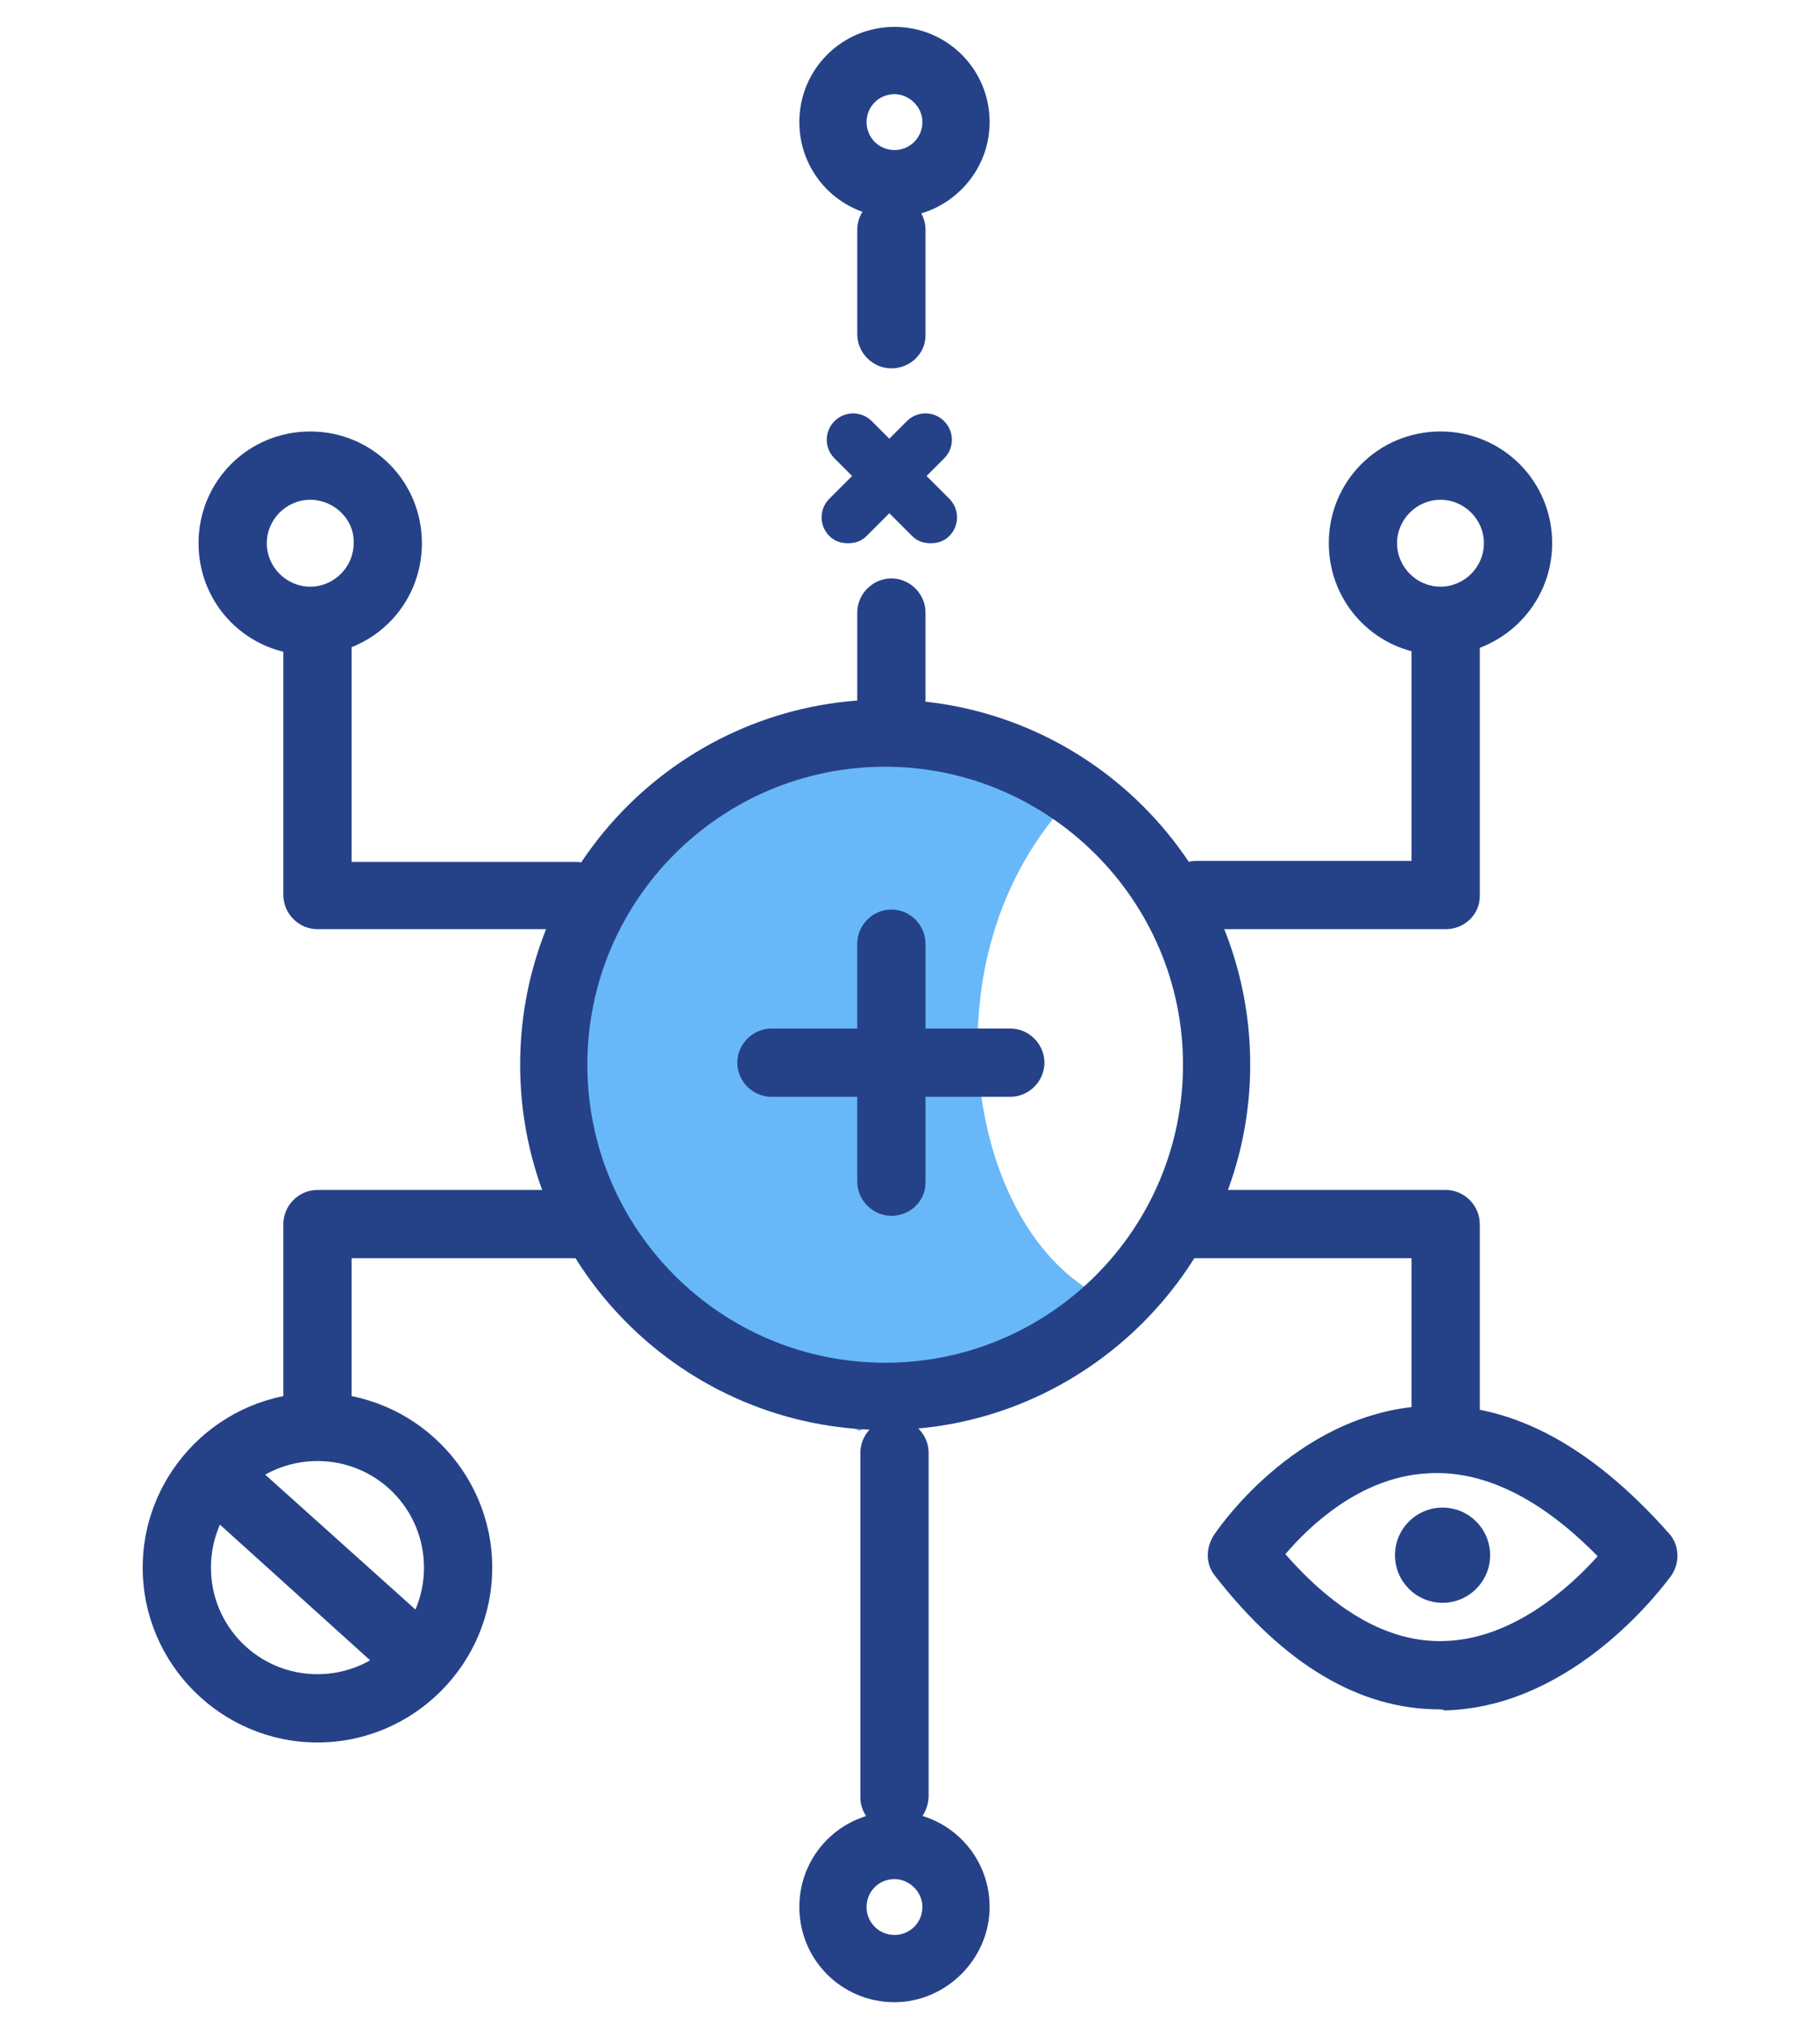 <?xml version="1.0" encoding="utf-8"?>
<!-- Generator: Adobe Illustrator 21.0.0, SVG Export Plug-In . SVG Version: 6.00 Build 0)  -->
<svg version="1.1" id="Capa_1" xmlns="http://www.w3.org/2000/svg" xmlns:xlink="http://www.w3.org/1999/xlink" x="0px" y="0px"
	 viewBox="0 0 176 196" style="enable-background:new 0 0 176 196;" xml:space="preserve">
<style type="text/css">
	.st0{fill:#68B8F9;}
	.st1{fill:#254288;}
</style>
<g>
	<g>
		<path class="st0" d="M52.3,99.5c0,0-8.1,17.8,30.8,38.8l23.6-12.9c-13.2-6.2-18.1-33.9-2.1-49.3C104.7,76.1,66.5,58.2,52.3,99.5z"
			/>
	</g>
	<g>
		<path class="st1" d="M139.8,89.8h-24.1c-1.8,0-3.3-1.5-3.3-3.3s1.5-3.3,3.3-3.3h20.8V61.9c0-1.8,1.5-3.3,3.3-3.3s3.3,1.5,3.3,3.3
			v24.7C143.1,88.4,141.6,89.8,139.8,89.8z"/>
	</g>
	<g>
		<path class="st1" d="M139.8,140.7c-1.8,0-3.3-1.5-3.3-3.3v-15.8h-21.7c-1.8,0-3.3-1.5-3.3-3.3s1.5-3.3,3.3-3.3h25
			c1.8,0,3.3,1.5,3.3,3.3v19.1C143.1,139.2,141.6,140.7,139.8,140.7z"/>
	</g>
	<g>
		<circle class="st1" cx="139.5" cy="150.3" r="4.6"/>
	</g>
	<g>
		<path class="st1" d="M86.2,71.7c-1.8,0-3.3-1.5-3.3-3.3v-9.2c0-1.8,1.5-3.3,3.3-3.3s3.3,1.5,3.3,3.3v9.2
			C89.5,70.2,88,71.7,86.2,71.7z"/>
	</g>
	<g>
		<path class="st1" d="M86.2,117.5c-1.8,0-3.3-1.5-3.3-3.3V91.2c0-1.8,1.5-3.3,3.3-3.3s3.3,1.5,3.3,3.3v23.1
			C89.5,116.1,88,117.5,86.2,117.5z"/>
	</g>
	<g>
		<path class="st1" d="M97.7,106H74.6c-1.8,0-3.3-1.5-3.3-3.3s1.5-3.3,3.3-3.3h23.1c1.8,0,3.3,1.5,3.3,3.3S99.5,106,97.7,106z"/>
	</g>
	<g>
		<path class="st1" d="M90,52.5c-0.7,0-1.3-0.2-1.8-0.7l-7.5-7.5c-1-1-1-2.6,0-3.6c1-1,2.6-1,3.6,0l7.5,7.5c1,1,1,2.6,0,3.6
			C91.3,52.3,90.7,52.5,90,52.5z"/>
	</g>
	<g>
		<path class="st1" d="M82,52.5c-0.7,0-1.3-0.2-1.8-0.7c-1-1-1-2.6,0-3.6l7.5-7.5c1-1,2.6-1,3.6,0c1,1,1,2.6,0,3.6l-7.5,7.5
			C83.3,52.3,82.7,52.5,82,52.5z"/>
	</g>
	<g>
		<path class="st1" d="M86.2,35.6c-1.8,0-3.3-1.5-3.3-3.3V22.2c0-1.8,1.5-3.3,3.3-3.3s3.3,1.5,3.3,3.3v10.2
			C89.5,34.2,88,35.6,86.2,35.6z"/>
	</g>
	<g>
		<path class="st1" d="M55.7,89.8h-25c-1.8,0-3.3-1.5-3.3-3.3V61.9c0-1.8,1.5-3.3,3.3-3.3s3.3,1.5,3.3,3.3v21.4h21.7
			c1.8,0,3.3,1.5,3.3,3.3S57.5,89.8,55.7,89.8z"/>
	</g>
	<g>
		<path class="st1" d="M30.7,140.7c-1.8,0-3.3-1.5-3.3-3.3v-19.1c0-1.8,1.5-3.3,3.3-3.3h25.9c1.8,0,3.3,1.5,3.3,3.3
			s-1.5,3.3-3.3,3.3H34v15.8C34,139.2,32.5,140.7,30.7,140.7z"/>
	</g>
	<g>
		<path class="st1" d="M30.7,168.4c-9.3,0-16.9-7.6-16.9-16.9c0-9.3,7.6-16.9,16.9-16.9s16.9,7.6,16.9,16.9
			C47.6,160.8,40,168.4,30.7,168.4z M30.7,141.2c-5.7,0-10.3,4.6-10.3,10.3c0,5.7,4.6,10.3,10.3,10.3c5.7,0,10.3-4.6,10.3-10.3
			C41,145.8,36.4,141.2,30.7,141.2z"/>
	</g>
	<g>
		<path class="st1" d="M86.5,177c-1.8,0-3.3-1.5-3.3-3.3v-33.3c0-1.8,1.5-3.3,3.3-3.3s3.3,1.5,3.3,3.3v33.3
			C89.7,175.5,88.3,177,86.5,177z"/>
	</g>
	<g>
		<path class="st1" d="M39.7,162.8c-0.8,0-1.6-0.3-2.2-0.8L19,145.3c-1.3-1.2-1.5-3.3-0.2-4.6c1.2-1.3,3.3-1.5,4.6-0.2l18.5,16.6
			c1.3,1.2,1.5,3.3,0.2,4.6C41.5,162.5,40.6,162.8,39.7,162.8z"/>
	</g>
	<g>
		<path class="st1" d="M139.2,165.2c-7.7,0-15-4.3-21.7-12.9c-0.9-1.1-0.9-2.6-0.2-3.8c0.3-0.5,7.8-11.7,20.1-12.6
			c8.2-0.6,16.2,3.5,24,12.3c1,1.1,1.1,2.8,0.2,4.1c-0.4,0.5-9.1,12.7-21.9,13C139.5,165.2,139.3,165.2,139.2,165.2z M124.3,150.2
			c5,5.7,10.1,8.5,15.2,8.4c6.8-0.1,12.4-5.3,15-8.2c-5.6-5.7-11.2-8.4-16.6-8C131.5,142.8,126.6,147.5,124.3,150.2z"/>
	</g>
	<g>
		<path class="st1" d="M85.6,138.2c-19.5,0-35.3-15.8-35.3-35.3c0-19.5,15.8-35.3,35.3-35.3s35.3,15.8,35.3,35.3
			C120.9,122.3,105,138.2,85.6,138.2z M85.6,74.1c-15.9,0-28.8,12.9-28.8,28.8s12.9,28.8,28.8,28.8s28.8-12.9,28.8-28.8
			S101.4,74.1,85.6,74.1z"/>
	</g>
	<g>
		<path class="st1" d="M86.5,21c-5.1,0-9.2-4.1-9.2-9.2s4.1-9.2,9.2-9.2s9.2,4.1,9.2,9.2S91.5,21,86.5,21z M86.5,9.1
			c-1.5,0-2.7,1.2-2.7,2.7s1.2,2.7,2.7,2.7s2.7-1.2,2.7-2.7S87.9,9.1,86.5,9.1z"/>
	</g>
	<g>
		<path class="st1" d="M86.5,193.5c-5.1,0-9.2-4.1-9.2-9.2c0-5.1,4.1-9.2,9.2-9.2s9.2,4.1,9.2,9.2C95.7,189.3,91.5,193.5,86.5,193.5
			z M86.5,181.6c-1.5,0-2.7,1.2-2.7,2.7s1.2,2.7,2.7,2.7s2.7-1.2,2.7-2.7S87.9,181.6,86.5,181.6z"/>
	</g>
	<g>
		<path class="st1" d="M30,63.3c-6,0-10.8-4.8-10.8-10.8c0-6,4.8-10.8,10.8-10.8c6,0,10.8,4.8,10.8,10.8C40.8,58.5,36,63.3,30,63.3z
			 M30,48.3c-2.3,0-4.2,1.9-4.2,4.2c0,2.3,1.9,4.2,4.2,4.2s4.2-1.9,4.2-4.2C34.3,50.2,32.3,48.3,30,48.3z"/>
	</g>
	<g>
		<path class="st1" d="M139.3,63.3c-6,0-10.8-4.8-10.8-10.8c0-6,4.8-10.8,10.8-10.8c6,0,10.8,4.8,10.8,10.8
			C150.1,58.5,145.2,63.3,139.3,63.3z M139.3,48.3c-2.3,0-4.2,1.9-4.2,4.2c0,2.3,1.9,4.2,4.2,4.2s4.2-1.9,4.2-4.2
			C143.5,50.2,141.6,48.3,139.3,48.3z"/>
	</g>
</g>
</svg>
